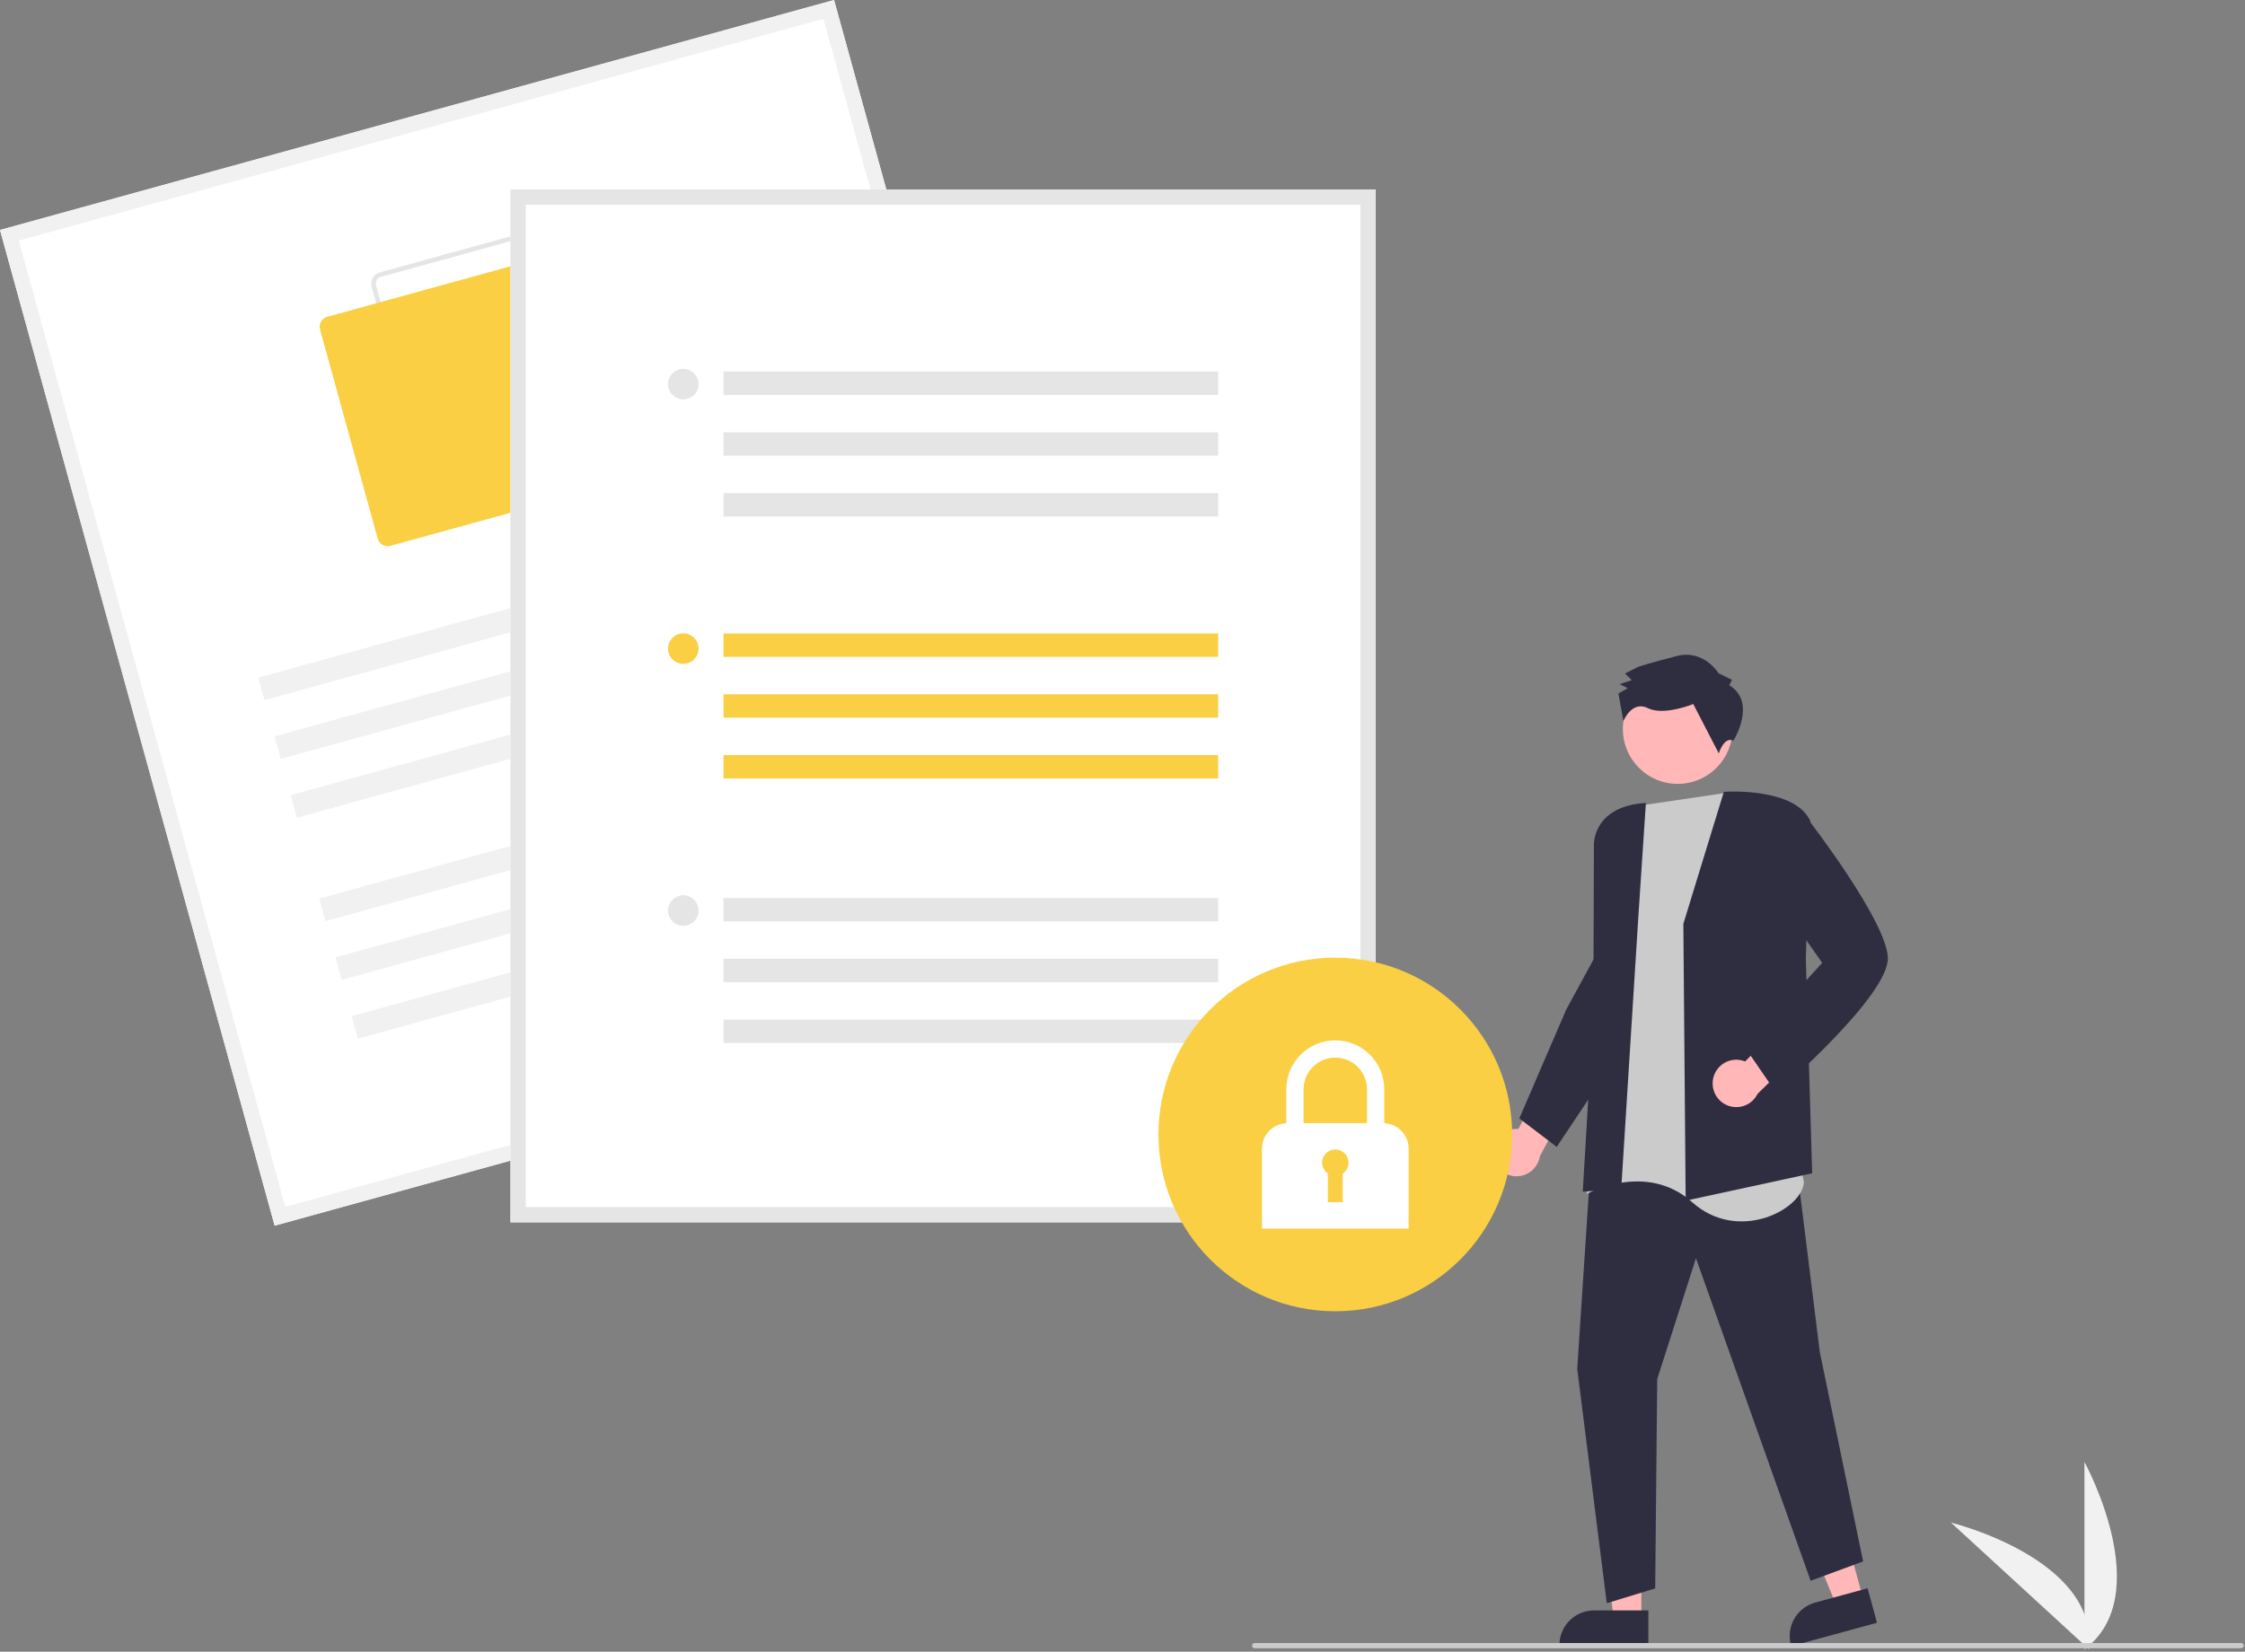 <svg width="867" height="638" viewBox="0 0 867 638" fill="none" xmlns="http://www.w3.org/2000/svg">
<rect x="0" y="0" width="867" height="638" fill="#808080" stroke="none"/>
<g clip-path="url(#clip0_297_905)">
<path d="M805 637.057V564.717C805 564.717 833.192 616.003 805 637.057Z" fill="#F1F1F1"/>
<path d="M806.741 637.044L753.452 588.123C753.452 588.123 810.297 602.039 806.741 637.044Z" fill="#F1F1F1"/>
<path d="M576.528 445.971C576.41 444.647 576.583 443.312 577.036 442.062C577.489 440.812 578.21 439.676 579.149 438.735C580.088 437.794 581.223 437.07 582.472 436.615C583.721 436.159 585.055 435.983 586.38 436.099L595.986 417.668L608.611 420.774L594.679 446.612C594.336 448.824 593.195 450.834 591.47 452.261C589.745 453.688 587.556 454.432 585.319 454.353C583.082 454.274 580.951 453.377 579.331 451.832C577.711 450.287 576.713 448.202 576.528 445.971Z" fill="#FFB7B7"/>
<path d="M633.871 625.527L623.218 625.526L618.15 584.438L633.873 584.438L633.871 625.527Z" fill="#FFB7B7"/>
<path d="M636.587 635.852L602.239 635.851V635.416C602.239 631.87 603.647 628.47 606.155 625.963C608.662 623.456 612.062 622.047 615.608 622.047L636.588 622.048L636.587 635.852Z" fill="#2F2E41"/>
<path d="M719.549 617.57L709.271 620.372L693.57 582.064L708.739 577.928L719.549 617.57Z" fill="#FFB7B7"/>
<path d="M724.887 626.816L691.748 635.853L691.634 635.434C690.701 632.013 691.165 628.361 692.924 625.283C694.683 622.204 697.593 619.951 701.014 619.018L721.255 613.498L724.887 626.816Z" fill="#2F2E41"/>
<path d="M614.423 448.033L609.109 528.727L620.524 619.261L639.221 613.554L640.009 532.663L654.966 486.018L699.25 610.602L719.521 603.123L702.792 522.232L693.345 446.262L614.423 448.033Z" fill="#2F2E41"/>
<path d="M666.084 306.334L634.599 310.977L623.256 322.195L619.734 362.502L621.921 398.204L612.803 461.163C612.803 461.163 635.733 448.433 653.503 464.368C671.274 480.302 696.139 467.184 696.65 456.584L666.084 306.334Z" fill="#CBCBCB"/>
<path d="M650.096 356.885L650.096 356.84L665.737 305.856L665.939 305.843C667.052 305.77 693.276 304.225 699.141 317.173L699.17 317.235L697.388 370.218L699.842 453.198L651.341 463.702L650.989 463.779L650.096 356.885Z" fill="#2F2E41"/>
<path d="M632.762 353.362L635.632 310.141C615.225 311.41 615.532 325.878 615.556 326.509L615.333 391.159L611.246 460.323L626.106 459.209L632.762 353.362Z" fill="#2F2E41"/>
<path d="M586.747 432.005L604.865 389.958L617.51 366.736L624.112 408.626L601.19 443.009L586.747 432.005Z" fill="#2F2E41"/>
<path d="M661.622 416.534C661.899 415.233 662.458 414.009 663.26 412.948C664.061 411.887 665.086 411.015 666.261 410.393C667.436 409.771 668.733 409.414 670.061 409.347C671.389 409.28 672.716 409.506 673.947 410.007L688.563 395.23L699.71 401.923L678.775 422.5C677.796 424.513 676.112 426.097 674.043 426.952C671.974 427.806 669.663 427.872 667.548 427.136C665.434 426.401 663.663 424.915 662.57 422.961C661.478 421.007 661.141 418.72 661.622 416.534Z" fill="#FFB7B7"/>
<path d="M673.913 404.614L703.714 371.921L683.988 343.773L686.018 330.011L697.645 315.648L697.872 315.942C699.111 317.546 728.234 355.381 729.07 369.704C729.908 384.081 688.049 420.446 686.266 421.987L686.018 422.201L673.913 404.614Z" fill="#2F2E41"/>
<path d="M647.916 302.792C659.615 302.792 669.098 293.309 669.098 281.611C669.098 269.913 659.615 260.43 647.916 260.43C636.218 260.43 626.735 269.913 626.735 281.611C626.735 293.309 636.218 302.792 647.916 302.792Z" fill="#FFB7B7"/>
<path d="M667.838 264.678L668.865 262.611L663.698 260.044C663.698 260.044 657.998 250.77 647.684 253.376C637.369 255.982 632.729 257.542 632.729 257.542L627.575 260.135L630.162 262.709L625.521 264.269L628.621 265.809L625.014 267.882L626.956 278.511C626.956 278.511 630.181 270.449 636.382 273.53C642.582 276.611 653.923 271.938 653.923 271.938L663.776 291.006C663.776 291.006 665.809 284.322 669.433 286.104C669.433 286.104 678.691 271.359 667.838 264.678Z" fill="#2F2E41"/>
<path d="M428.169 384.598L106.067 473.429L0 88.831L322.102 0L428.169 384.598Z" fill="white"/>
<path d="M428.169 384.598L106.067 473.429L0 88.831L322.102 0L428.169 384.598ZM110.182 466.18L420.92 380.482L317.987 7.249L7.25 92.947L110.182 466.18Z" fill="#F1F1F1"/>
<path d="M252.006 172.294L171.265 194.562C170.126 194.874 168.909 194.723 167.882 194.139C166.855 193.556 166.101 192.59 165.786 191.451L143.518 110.71C143.206 109.571 143.357 108.355 143.941 107.328C144.524 106.3 145.49 105.546 146.629 105.231L227.37 82.964C228.509 82.651 229.725 82.803 230.752 83.386C231.78 83.969 232.533 84.936 232.849 86.074L255.116 166.815C255.429 167.954 255.277 169.171 254.694 170.198C254.111 171.225 253.144 171.979 252.006 172.294ZM147.102 106.949C146.419 107.138 145.839 107.591 145.489 108.207C145.14 108.823 145.048 109.553 145.236 110.237L167.503 190.978C167.693 191.661 168.145 192.241 168.761 192.59C169.378 192.94 170.107 193.031 170.791 192.844L251.532 170.577C252.215 170.387 252.795 169.935 253.145 169.319C253.495 168.702 253.586 167.972 253.398 167.289L231.131 86.548C230.942 85.865 230.489 85.285 229.873 84.935C229.257 84.585 228.527 84.494 227.843 84.682L147.102 106.949Z" fill="#E5E5E5"/>
<path d="M231.538 188.568L150.797 210.835C149.772 211.117 148.677 210.98 147.753 210.455C146.829 209.93 146.15 209.06 145.866 208.036L123.599 127.295C123.317 126.27 123.454 125.175 123.979 124.25C124.504 123.326 125.374 122.647 126.398 122.364L207.139 100.096C208.164 99.815 209.259 99.952 210.184 100.476C211.108 101.001 211.787 101.871 212.07 102.896L234.338 183.637C234.619 184.662 234.482 185.757 233.958 186.681C233.433 187.606 232.563 188.284 231.538 188.568Z" fill="#FACF43"/>
<path d="M325.073 199.589L99.756 261.729L102.158 270.436L327.474 208.296L325.073 199.589Z" fill="#F1F1F1"/>
<path d="M331.334 222.292L106.017 284.432L108.418 293.139L333.735 230.999L331.334 222.292Z" fill="#F1F1F1"/>
<path d="M337.595 244.994L112.278 307.133L114.679 315.84L339.996 253.701L337.595 244.994Z" fill="#F1F1F1"/>
<path d="M348.614 284.949L123.297 347.088L125.698 355.795L351.015 293.656L348.614 284.949Z" fill="#F1F1F1"/>
<path d="M354.875 307.652L129.558 369.791L131.959 378.498L357.276 316.359L354.875 307.652Z" fill="#F1F1F1"/>
<path d="M361.136 330.353L135.819 392.492L138.22 401.199L363.537 339.06L361.136 330.353Z" fill="#F1F1F1"/>
<path d="M531.276 472.145H197.149V73.189H531.276V472.145Z" fill="white"/>
<path d="M531.276 472.145H197.149V73.189H531.276V472.145ZM203.043 466.251H525.382V79.084H203.043V466.251Z" fill="#E5E5E5"/>
<path d="M470.442 244.695H279.408V253.727H470.442V244.695Z" fill="#FACF43"/>
<path d="M470.442 268.178H279.408V277.21H470.442V268.178Z" fill="#FACF43"/>
<path d="M470.442 291.662H279.408V300.694H470.442V291.662Z" fill="#FACF43"/>
<path d="M263.877 256.428C267.133 256.428 269.772 253.789 269.772 250.533C269.772 247.278 267.133 244.639 263.877 244.639C260.622 244.639 257.983 247.278 257.983 250.533C257.983 253.789 260.622 256.428 263.877 256.428Z" fill="#FACF43"/>
<path d="M470.442 143.506H279.408V152.538H470.442V143.506Z" fill="#E5E5E5"/>
<path d="M470.442 166.988H279.408V176.02H470.442V166.988Z" fill="#E5E5E5"/>
<path d="M470.442 190.473H279.408V199.505H470.442V190.473Z" fill="#E5E5E5"/>
<path d="M263.877 154.256C267.133 154.256 269.772 151.617 269.772 148.361C269.772 145.106 267.133 142.467 263.877 142.467C260.622 142.467 257.983 145.106 257.983 148.361C257.983 151.617 260.622 154.256 263.877 154.256Z" fill="#E5E5E5"/>
<path d="M470.442 346.867H279.408V355.899H470.442V346.867Z" fill="#E5E5E5"/>
<path d="M470.442 370.35H279.408V379.382H470.442V370.35Z" fill="#E5E5E5"/>
<path d="M470.442 393.834H279.408V402.866H470.442V393.834Z" fill="#E5E5E5"/>
<path d="M263.877 357.617C267.133 357.617 269.772 354.978 269.772 351.723C269.772 348.467 267.133 345.828 263.877 345.828C260.622 345.828 257.983 348.467 257.983 351.723C257.983 354.978 260.622 357.617 263.877 357.617Z" fill="#E5E5E5"/>
<path d="M515.677 506.499C553.394 506.499 583.97 475.923 583.97 438.205C583.97 400.488 553.394 369.912 515.677 369.912C477.96 369.912 447.384 400.488 447.384 438.205C447.384 475.923 477.96 506.499 515.677 506.499Z" fill="#FACF43"/>
<path d="M534.598 433.848V420.781C534.6 418.295 534.112 415.833 533.162 413.536C532.212 411.238 530.818 409.151 529.061 407.392C527.304 405.634 525.217 404.239 522.921 403.287C520.624 402.336 518.163 401.846 515.677 401.846C513.191 401.846 510.729 402.336 508.433 403.287C506.136 404.239 504.05 405.634 502.293 407.392C500.535 409.151 499.142 411.238 498.192 413.536C497.242 415.833 496.754 418.295 496.756 420.781V433.848C494.226 433.962 491.839 435.046 490.089 436.876C488.339 438.706 487.361 441.139 487.36 443.671V474.55H543.994V443.671C543.992 441.139 543.015 438.706 541.265 436.876C539.515 435.046 537.127 433.962 534.598 433.848ZM515.677 408.521C518.927 408.525 522.043 409.818 524.341 412.116C526.639 414.415 527.932 417.531 527.935 420.781V433.825H503.418V420.781C503.422 417.531 504.715 414.415 507.013 412.116C509.311 409.818 512.427 408.525 515.677 408.521Z" fill="white"/>
<path d="M520.768 449.098C520.768 448.22 520.541 447.358 520.11 446.593C519.678 445.829 519.056 445.189 518.304 444.736C517.553 444.283 516.697 444.032 515.819 444.008C514.942 443.983 514.073 444.186 513.297 444.596C512.521 445.007 511.865 445.611 511.391 446.35C510.917 447.089 510.643 447.938 510.594 448.814C510.546 449.691 510.724 450.565 511.113 451.352C511.502 452.138 512.088 452.811 512.813 453.305V464.37H518.54V453.305C519.226 452.839 519.788 452.212 520.177 451.479C520.565 450.745 520.768 449.928 520.768 449.098Z" fill="#FACF43"/>
<path d="M865.524 636.65H484.524C484.258 636.65 484.004 636.545 483.817 636.357C483.629 636.17 483.524 635.916 483.524 635.65C483.524 635.385 483.629 635.131 483.817 634.943C484.004 634.756 484.258 634.65 484.524 634.65H865.524C865.789 634.65 866.043 634.756 866.231 634.943C866.418 635.131 866.524 635.385 866.524 635.65C866.524 635.916 866.418 636.17 866.231 636.357C866.043 636.545 865.789 636.65 865.524 636.65Z" fill="#CBCBCB"/>
</g>
<defs>
<clipPath id="clip0_297_905">
<rect width="866.524" height="637.056" fill="white"/>
</clipPath>
</defs>
</svg>
